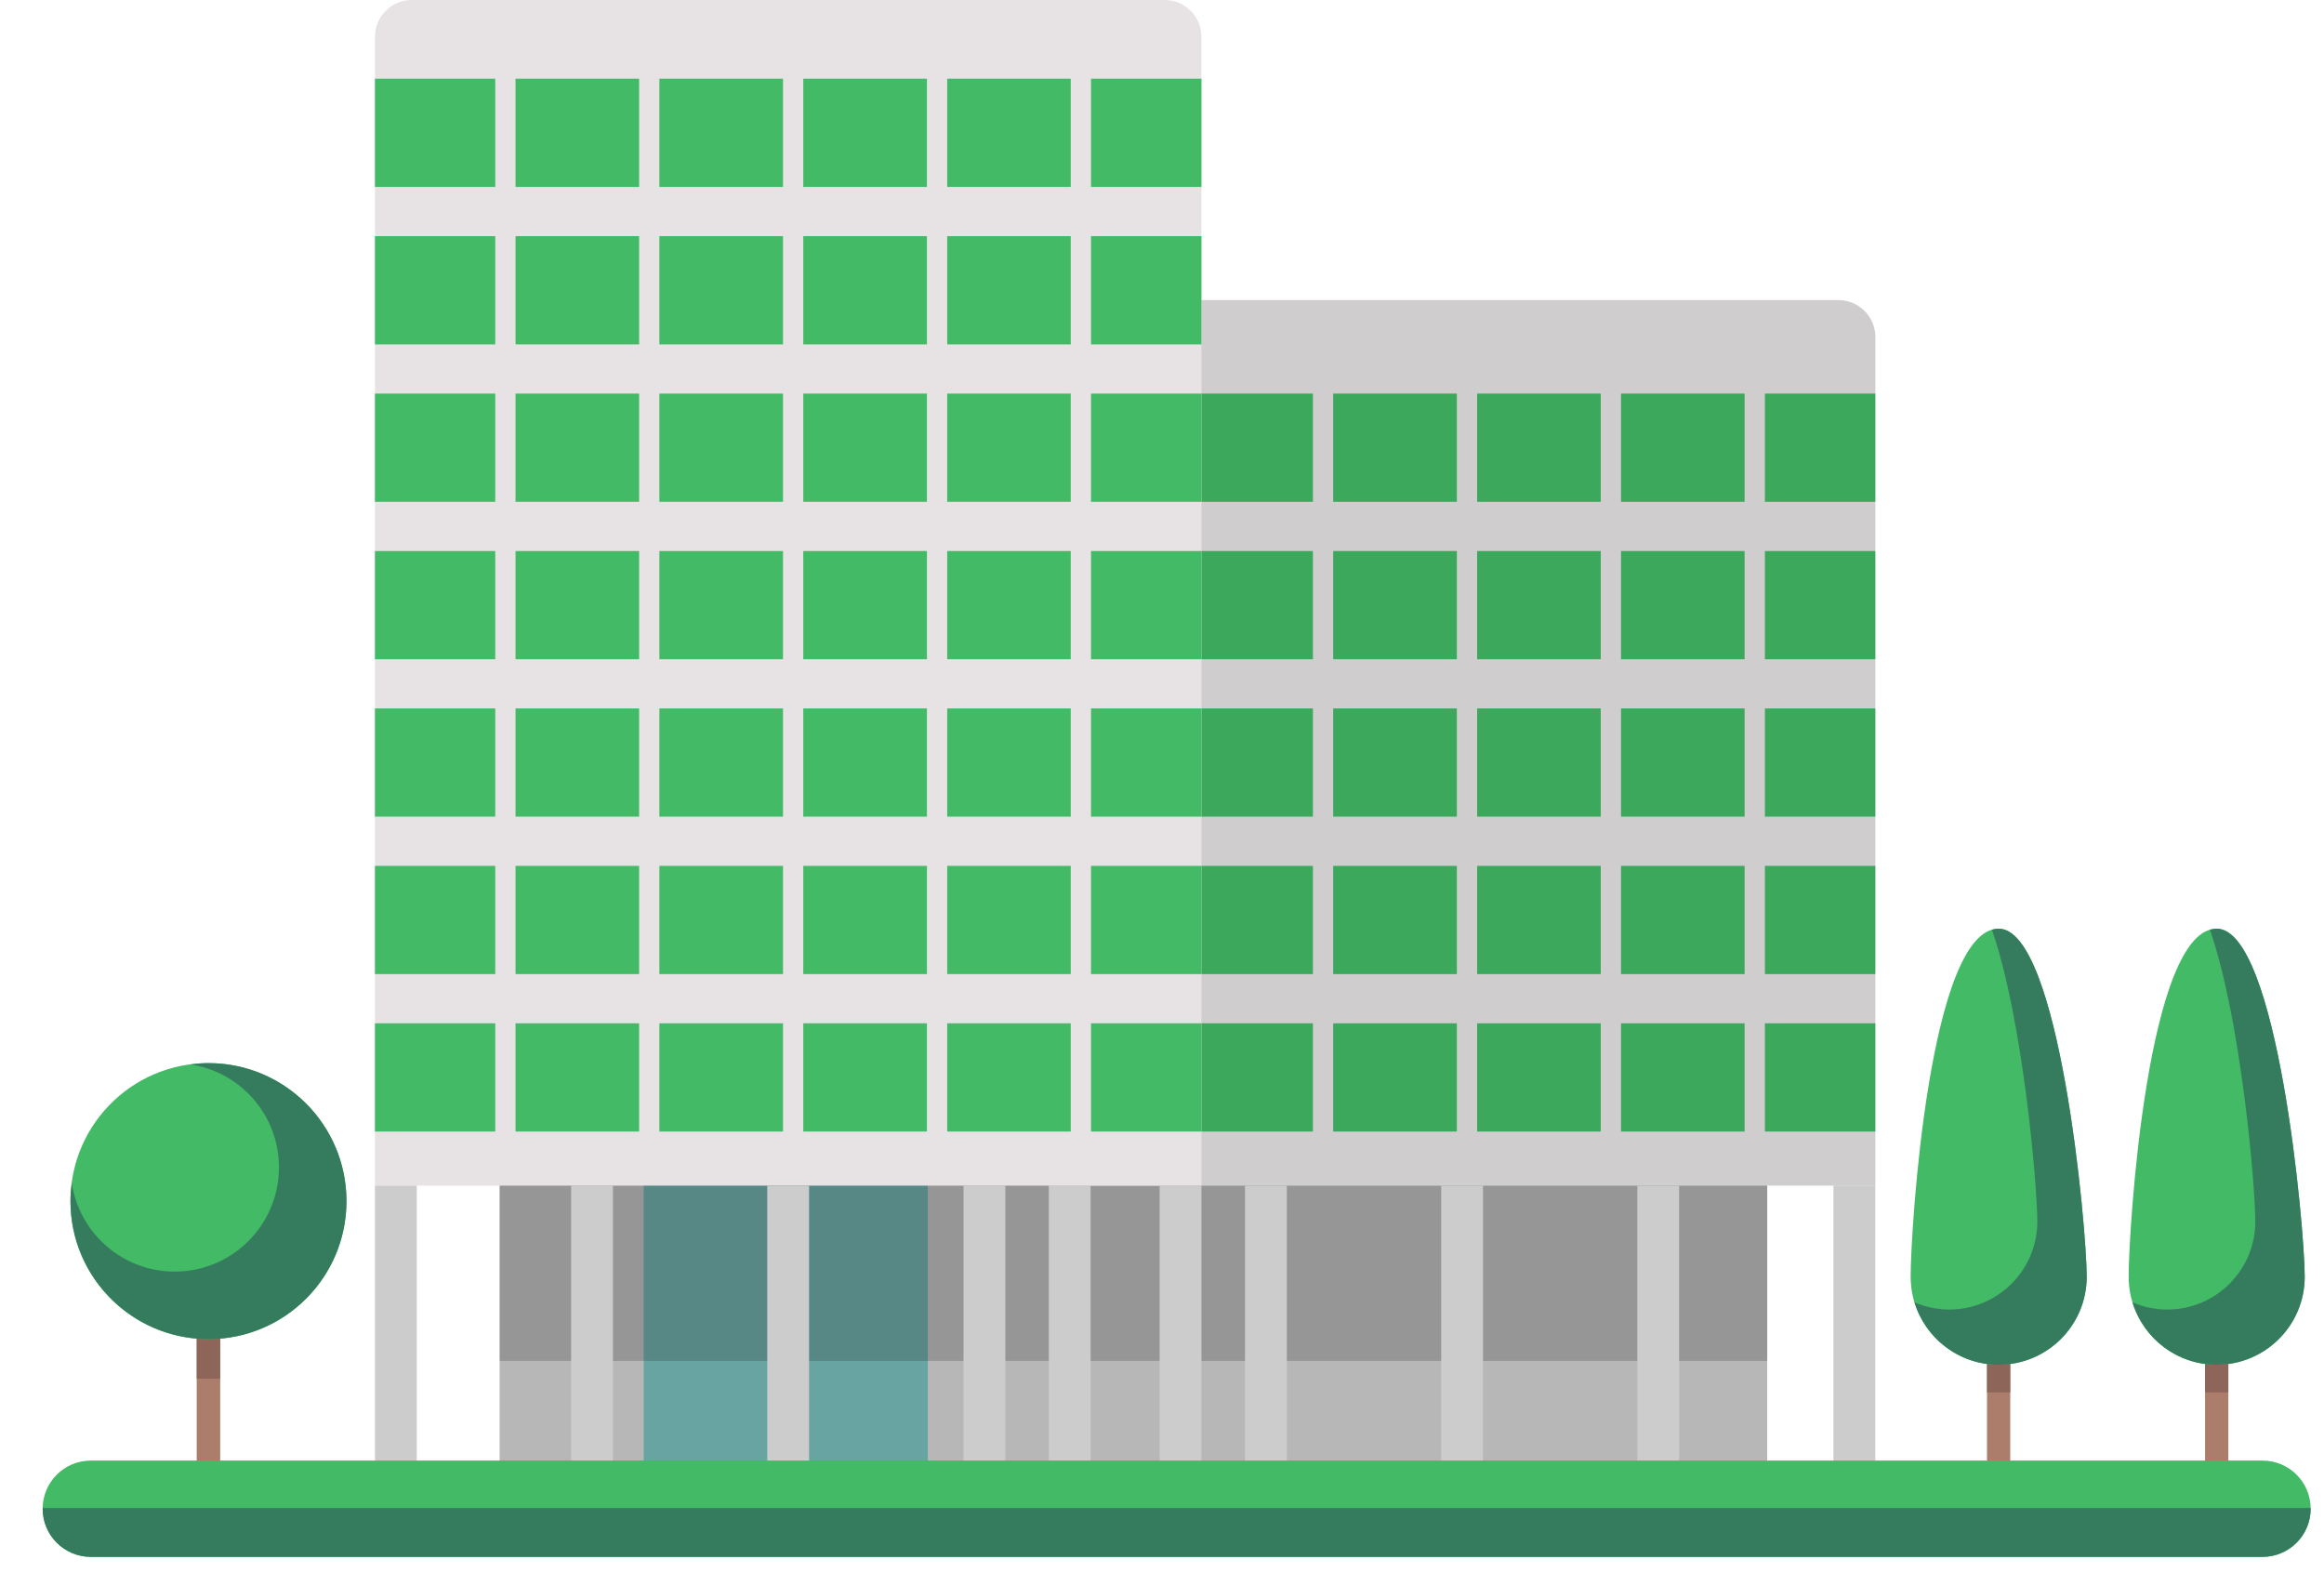 <svg width="139" height="94" viewBox="0 0 139 94" fill="none" xmlns="http://www.w3.org/2000/svg">
<path d="M105.698 69.442H29.883V88.273H105.698V69.442Z" fill="#B7B7B7"/>
<path d="M55.493 65.059H38.5V88.273H55.493V65.059Z" fill="#68A5A2"/>
<path d="M120.234 78.668H118.844V88.753H120.234V78.668Z" fill="#AD7D6C"/>
<path d="M120.234 78.668H118.844V83.276H120.234V78.668Z" fill="#8E6559"/>
<path d="M114.277 76.359C114.277 79.267 116.635 81.624 119.542 81.624C122.449 81.624 124.806 79.266 124.806 76.359C124.806 73.452 123.186 55.543 119.542 55.543C115.412 55.544 114.277 73.452 114.277 76.359Z" fill="#43BA65"/>
<path d="M119.544 55.544C119.404 55.544 119.27 55.568 119.137 55.607C120.998 60.939 121.853 70.946 121.853 73.056C121.853 75.964 119.496 78.321 116.588 78.321C115.849 78.321 115.146 78.167 114.508 77.892C115.164 80.051 117.17 81.624 119.544 81.624C122.452 81.624 124.809 79.267 124.809 76.36C124.809 73.452 123.188 55.544 119.544 55.544Z" fill="#357C5F"/>
<path d="M133.278 78.668H131.887V88.753H133.278V78.668Z" fill="#AD7D6C"/>
<path d="M133.278 78.668H131.887V83.276H133.278V78.668Z" fill="#8E6559"/>
<path d="M127.316 76.359C127.316 79.267 129.674 81.624 132.581 81.624C135.489 81.624 137.845 79.266 137.845 76.359C137.845 73.452 136.225 55.543 132.581 55.543C128.45 55.544 127.316 73.452 127.316 76.359Z" fill="#43BA65"/>
<path d="M132.583 55.544C132.444 55.544 132.309 55.568 132.176 55.607C134.037 60.939 134.892 70.946 134.892 73.056C134.892 75.964 132.535 78.321 129.627 78.321C128.888 78.321 128.185 78.167 127.547 77.892C128.203 80.051 130.209 81.624 132.583 81.624C135.491 81.624 137.848 79.267 137.848 76.36C137.848 73.452 136.228 55.544 132.583 55.544Z" fill="#357C5F"/>
<path d="M13.171 78.95H11.766V89.136H13.171V78.95Z" fill="#AD7D6C"/>
<path d="M13.171 78.95H11.766V82.458H13.171V78.95Z" fill="#8E6559"/>
<path opacity="0.2" d="M105.698 69.846H29.883V81.395H105.698V69.846Z" fill="#141414"/>
<path d="M112.162 70.912V20.155C112.162 18.936 111.175 17.949 109.956 17.949H64.937C63.718 17.949 62.73 18.936 62.73 20.155V70.912H112.162Z" fill="#E7E3E5"/>
<path d="M112.163 23.54H62.73V30.013H112.163V23.54Z" fill="#43BA65"/>
<path d="M112.163 32.956H62.73V39.429H112.163V32.956Z" fill="#43BA65"/>
<path d="M112.163 42.371H62.73V48.844H112.163V42.371Z" fill="#43BA65"/>
<path d="M112.163 51.787H62.73V58.26H112.163V51.787Z" fill="#43BA65"/>
<path d="M112.163 61.203H62.73V67.676H112.163V61.203Z" fill="#43BA65"/>
<path d="M65.231 70.912H62.73V88.272H65.231V70.912Z" fill="#CCCCCC"/>
<path d="M76.966 70.912H74.465V88.272H76.966V70.912Z" fill="#CCCCCC"/>
<path d="M88.7 70.912H86.199V88.272H88.7V70.912Z" fill="#CCCCCC"/>
<path d="M100.43 70.912H97.93V88.272H100.43V70.912Z" fill="#CCCCCC"/>
<path d="M112.161 70.912H109.66V88.272H112.161V70.912Z" fill="#CCCCCC"/>
<path d="M70.527 21.185V70.618" stroke="#E7E3E5" stroke-width="1.212" stroke-miterlimit="10"/>
<path d="M79.133 21.185V70.618" stroke="#E7E3E5" stroke-width="1.212" stroke-miterlimit="10"/>
<path d="M104.953 21.185V70.618" stroke="#E7E3E5" stroke-width="1.212" stroke-miterlimit="10"/>
<path d="M96.348 21.185V70.618" stroke="#E7E3E5" stroke-width="1.212" stroke-miterlimit="10"/>
<path d="M87.742 21.185V70.618" stroke="#E7E3E5" stroke-width="1.212" stroke-miterlimit="10"/>
<path opacity="0.1" d="M109.964 17.949H64.945C63.726 17.949 62.738 18.937 62.738 20.156V23.539V30.012V32.955V39.428V42.37V48.843V51.785V58.258V61.2V67.673V70.91H112.171V67.673V61.2V58.258V51.785V48.843V42.37V39.428V32.955V30.012V23.539V20.156C112.171 18.937 111.183 17.949 109.964 17.949Z" fill="black"/>
<path d="M71.859 70.912V2.207C71.859 0.989 70.871 0 69.653 0H24.633C23.414 0 22.426 0.988 22.426 2.207V70.912H71.859Z" fill="#E7E3E5"/>
<path d="M71.858 4.708H22.426V11.181H71.858V4.708Z" fill="#43BA65"/>
<path d="M71.858 14.124H22.426V20.597H71.858V14.124Z" fill="#43BA65"/>
<path d="M71.858 23.54H22.426V30.013H71.858V23.54Z" fill="#43BA65"/>
<path d="M71.858 32.956H22.426V39.429H71.858V32.956Z" fill="#43BA65"/>
<path d="M71.858 42.371H22.426V48.844H71.858V42.371Z" fill="#43BA65"/>
<path d="M71.858 51.787H22.426V58.26H71.858V51.787Z" fill="#43BA65"/>
<path d="M71.858 61.203H22.426V67.676H71.858V61.203Z" fill="#43BA65"/>
<path d="M24.927 70.913H22.426V88.273H24.927V70.913Z" fill="#CCCCCC"/>
<path d="M36.661 70.913H34.16V88.273H36.661V70.913Z" fill="#CCCCCC"/>
<path d="M48.391 70.913H45.891V88.273H48.391V70.913Z" fill="#CCCCCC"/>
<path d="M60.13 70.913H57.629V88.273H60.13V70.913Z" fill="#CCCCCC"/>
<path d="M71.86 70.913H69.359V88.273H71.86V70.913Z" fill="#CCCCCC"/>
<path d="M30.227 3.237V70.618" stroke="#E7E3E5" stroke-width="1.212" stroke-miterlimit="10"/>
<path d="M38.832 3.237V70.618" stroke="#E7E3E5" stroke-width="1.212" stroke-miterlimit="10"/>
<path d="M64.648 3.237V70.618" stroke="#E7E3E5" stroke-width="1.212" stroke-miterlimit="10"/>
<path d="M56.047 3.237V70.618" stroke="#E7E3E5" stroke-width="1.212" stroke-miterlimit="10"/>
<path d="M47.438 3.237V70.618" stroke="#E7E3E5" stroke-width="1.212" stroke-miterlimit="10"/>
<path d="M138.203 90.235C138.203 91.825 136.913 93.115 135.323 93.115H5.43C3.84 93.115 2.551 91.825 2.551 90.235C2.551 88.645 3.84 87.356 5.43 87.356H135.323C136.914 87.356 138.203 88.645 138.203 90.235Z" fill="#43BA65"/>
<path d="M2.555 90.192C2.555 90.207 2.551 90.22 2.551 90.235C2.551 91.825 3.84 93.114 5.43 93.114H135.323C136.913 93.114 138.203 91.825 138.203 90.235C138.203 90.22 138.198 90.207 138.198 90.192H2.555Z" fill="#357C5F"/>
<path d="M18.406 77.572C21.573 74.293 21.481 69.067 18.201 65.901C14.922 62.734 9.697 62.826 6.53 66.106C3.364 69.385 3.455 74.61 6.735 77.777C10.014 80.943 15.24 80.852 18.406 77.572Z" fill="#43BA65"/>
<path d="M12.47 63.583C12.103 63.583 11.745 63.615 11.391 63.662C14.386 64.116 16.684 66.695 16.684 69.818C16.684 73.261 13.893 76.053 10.45 76.053C7.327 76.053 4.748 73.754 4.294 70.759C4.247 71.113 4.215 71.471 4.215 71.838C4.215 76.396 7.91 80.092 12.469 80.092C17.028 80.092 20.723 76.396 20.723 71.838C20.724 67.278 17.028 63.583 12.47 63.583Z" fill="#357C5F"/>
</svg>
